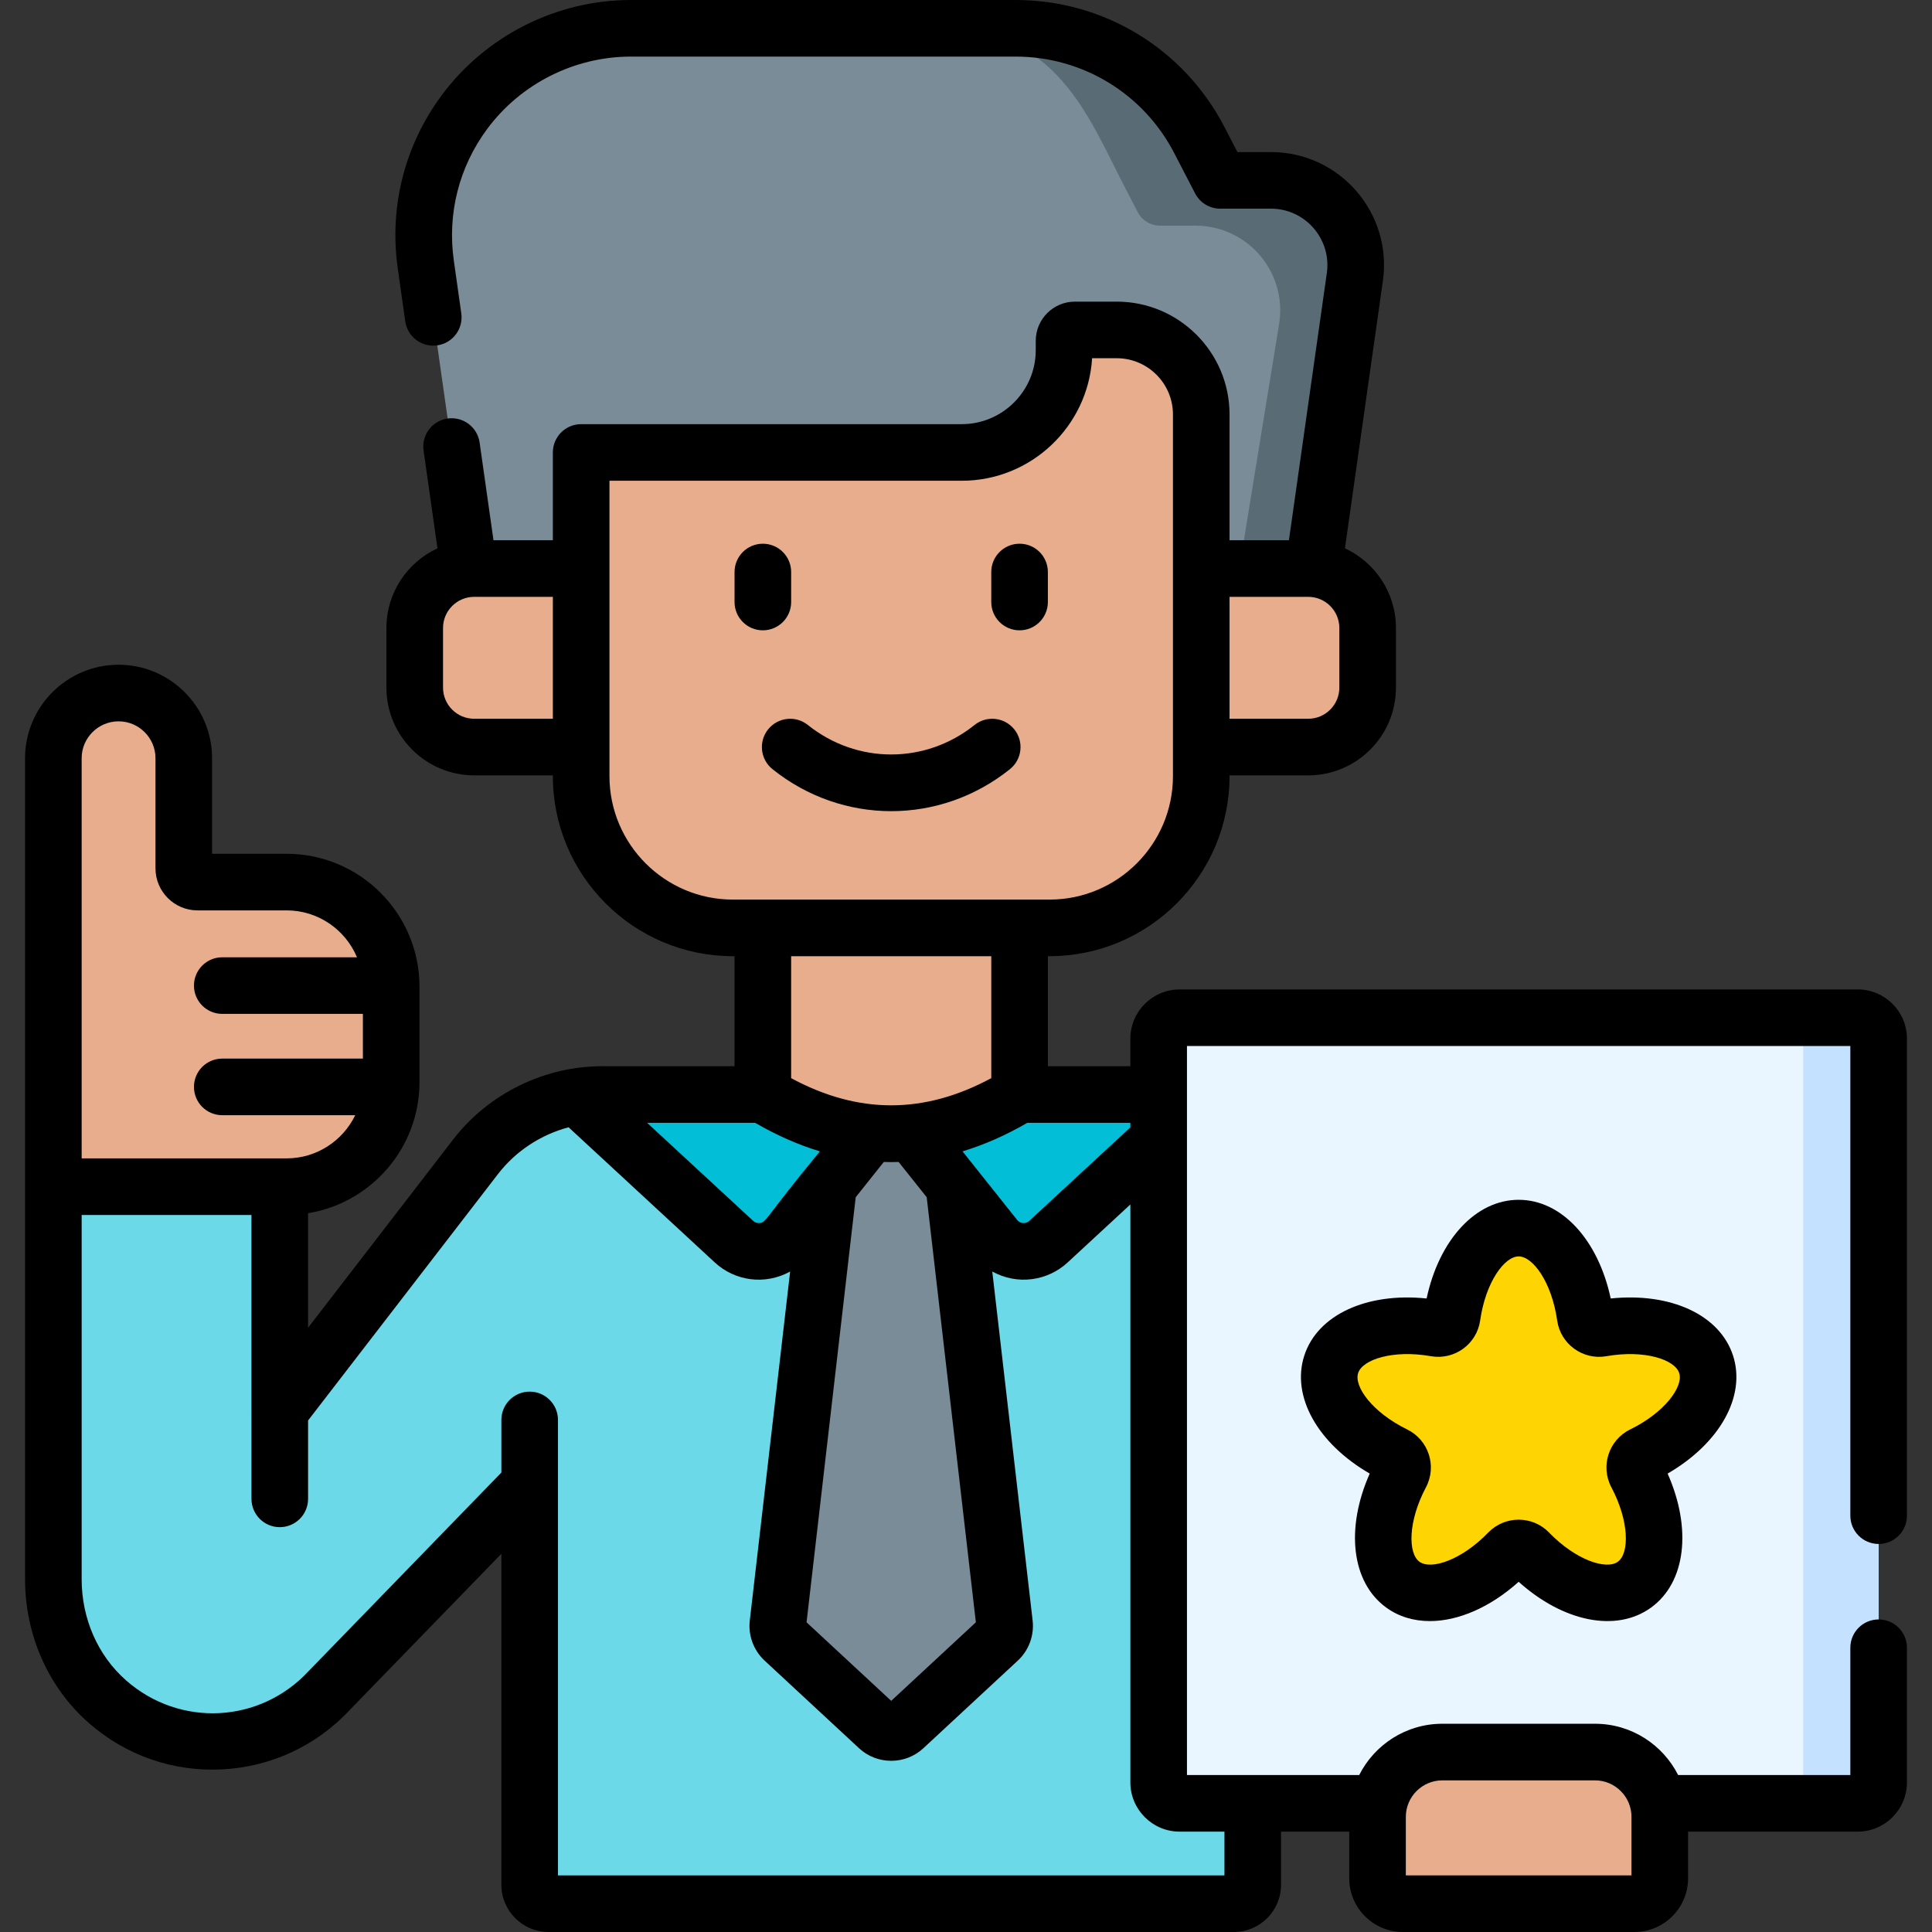 <svg xmlns="http://www.w3.org/2000/svg" id="Capa_1" height="512" viewBox="0 0 512 512" width="512"><rect x="0" y="0" width="512" height="512" fill="#333333" stroke="none"/><g><g><g><path d="m336.057 290.064h-176.495c-13.132 0-25.518 6.094-33.533 16.496l-51.886 67.331v-65.281h-60.004v109.882c0 12.362 5.054 24.321 14.341 32.48 17.197 15.108 43.265 13.749 58.798-3.002l53.091-54.689v106.219c0 2.761 2.239 5 5 5h181.621c2.761 0 5-2.239 5-5v-65.761h60.005v-87.736c0-30.894-25.044-55.939-55.938-55.939z" fill="#6bd9e7"></path><path d="m222.486 289.037-16.336 141.291c-.183 1.582.401 3.157 1.568 4.24l25.062 23.253c1.918 1.78 4.883 1.78 6.801 0l25.062-23.253c1.167-1.083 1.751-2.658 1.568-4.24l-16.337-141.291z" fill="#7a8c98"></path><path d="m159.562 290.064c-2.243 0-4.46.191-6.642.537l41.588 38.45c4.134 3.823 10.644 3.331 14.152-1.073l27.519-34.549 27.52 34.549c3.508 4.404 10.018 4.896 14.152 1.073l42.168-38.988h-160.457z" fill="#03bed7"></path><path d="m202.162 208.993v81.067c22.678 13.831 45.358 13.831 68.035 0v-81.067z" fill="#e8ad8c"></path><path d="m336.817 47.801h-13.446l-5.543-10.7c-9.423-18.185-28.197-29.601-48.678-29.601h-101.962c-17.387 0-33.746 8.234-44.099 22.202-8.595 11.595-12.277 26.109-10.25 40.399l13.697 96.566h219.287l13.228-93.255c1.918-13.522-8.576-25.611-22.234-25.611z" fill="#7a8c98"></path><path d="m336.817 47.801h-13.446l-5.543-10.7c-9.423-18.185-28.197-29.601-48.678-29.601h-20c30.802 0 39.254 23.416 48.677 41.601l3.684 7.11c1.143 2.205 3.42 3.59 5.903 3.59h9.401c13.658 0 24.155 12.09 22.236 25.613l-13.229 81.254h20l13.228-93.255c1.919-13.523-8.575-25.612-22.233-25.612z" fill="#596c76"></path><g fill="#e8ad8c"><path d="m125.668 150.67h221.022c8.7 0 15.752 7.052 15.752 15.752v15.808c0 8.7-7.051 15.751-15.752 15.751h-221.022c-8.7 0-15.757-7.05-15.757-15.751v-15.808c.001-8.7 7.057-15.752 15.757-15.752z"></path><path d="m318.344 109.839v95.844c0 22.215-18.003 40.218-40.207 40.218h-83.916c-22.204 0-40.207-18.003-40.207-40.218v-85.778h100.855c14.976 0 27.115-12.127 27.115-27.104v-2.483c0-1.585 1.286-2.882 2.882-2.882h11.085c12.372-.001 22.393 10.031 22.393 22.403z"></path><path d="m75.956 233.762h-23.61c-2.01 0-3.64-1.63-3.64-3.64v-29.177c0-9.545-7.738-17.283-17.283-17.283s-17.283 7.738-17.283 17.283v113.536h61.816c15.306 0 27.715-12.407 27.715-27.714v-25.291c-.001-15.305-12.409-27.714-27.715-27.714z"></path></g><path d="m307.061 275.259v197.092c0 3.061 2.485 5.546 5.546 5.546h179.711c3.061 0 5.542-2.484 5.542-5.545v-197.094c0-3.061-2.48-5.545-5.542-5.545h-179.71c-3.061 0-5.547 2.485-5.547 5.546z" fill="#eaf6ff"></path><path d="m492.319 269.713h-20.001c3.061 0 5.543 2.483 5.543 5.545v197.095c0 3.061-2.482 5.545-5.543 5.545h20.001c3.061 0 5.542-2.484 5.542-5.545v-197.095c-.001-3.061-2.481-5.545-5.542-5.545z" fill="#c4e2ff"></path><path d="m422.686 464.316h-40.449c-9.486 0-17.176 7.69-17.176 17.176v16.277c0 3.717 3.013 6.731 6.731 6.731h61.339c3.717 0 6.731-3.013 6.731-6.731v-16.277c0-9.486-7.69-17.176-17.176-17.176z" fill="#e8ad8c"></path><path d="m352.788 361.55c2.644-8.136 14.362-11.868 27.732-9.527 2.057.36 4.018-1.064 4.311-3.132 1.906-13.439 9.076-23.431 17.631-23.431s15.725 9.991 17.631 23.431c.293 2.068 2.254 3.492 4.311 3.132 13.37-2.341 25.089 1.391 27.732 9.527 2.644 8.136-4.643 18.043-16.836 24.008-1.876.918-2.625 3.223-1.647 5.068 6.358 11.993 6.43 24.291-.491 29.319s-18.595 1.16-28.036-8.593c-1.452-1.5-3.876-1.5-5.328 0-9.441 9.752-21.115 13.621-28.036 8.593s-6.849-17.326-.491-29.319c.978-1.845.229-4.15-1.647-5.068-12.193-5.965-19.48-15.872-16.836-24.008z" fill="#fed402"></path></g></g><g><path d="m209.663 159.542v-7.952c0-4.143-3.358-7.5-7.5-7.5s-7.5 3.357-7.5 7.5v7.952c0 4.143 3.358 7.5 7.5 7.5s7.5-3.357 7.5-7.5z"></path><path d="m270.196 167.042c4.142 0 7.5-3.357 7.5-7.5v-7.952c0-4.143-3.358-7.5-7.5-7.5s-7.5 3.357-7.5 7.5v7.952c0 4.143 3.358 7.5 7.5 7.5z"></path><path d="m204.72 203.838c9.261 7.419 20.36 11.129 31.459 11.129s22.198-3.71 31.459-11.129c3.233-2.59 3.754-7.31 1.165-10.543-2.589-3.231-7.31-3.755-10.542-1.164-13.002 10.416-31.161 10.416-44.163 0-3.232-2.589-7.952-2.068-10.542 1.164-2.59 3.233-2.069 7.953 1.164 10.543z"></path><path d="m497.86 409.17c4.142 0 7.5-3.357 7.5-7.5v-126.41c0-7.195-5.85-13.05-13.04-13.05h-179.71c-7.196 0-13.05 5.854-13.05 13.05v7.3h-21.86v-29.16h.437c26.306 0 47.707-21.406 47.707-47.718v-.202h20.846c12.82 0 23.25-10.43 23.25-23.25v-15.81c0-9.346-5.545-17.416-13.516-21.106l10.051-70.849c2.562-18.036-11.459-34.165-29.655-34.165h-8.887l-3.445-6.653c-10.766-20.754-31.97-33.647-55.338-33.647h-101.96c-19.672 0-38.41 9.433-50.125 25.233-9.835 13.266-13.973 29.574-11.651 45.916l1.98 14c.58 4.102 4.374 6.962 8.477 6.376 4.101-.58 6.956-4.375 6.376-8.476l-1.981-14.005c-1.763-12.415 1.379-24.802 8.85-34.878 8.897-12.001 23.131-19.166 38.074-19.166h101.96c17.745 0 33.847 9.791 42.02 25.548l5.54 10.7c1.289 2.489 3.857 4.052 6.66 4.052h13.45c9.092 0 16.082 8.063 14.804 17.057l-10.047 70.813h-15.734v-33.331c0-16.488-13.41-29.903-29.892-29.903h-11.085c-5.725 0-10.382 4.657-10.382 10.382v2.483c0 10.81-8.799 19.604-19.615 19.604h-100.855c-4.142 0-7.5 3.357-7.5 7.5v23.266h-15.733l-3.676-25.885c-.582-4.101-4.37-6.951-8.48-6.371-4.101.583-6.953 4.379-6.371 8.48l3.68 25.917c-7.976 3.69-13.525 11.761-13.525 21.108v15.811c0 12.82 10.434 23.25 23.26 23.25h20.844v.202c0 26.312 21.401 47.718 47.707 47.718h.439v29.159h-35.1c-15.186 0-30.041 7.179-39.471 19.422l-38.449 49.89v-30.355c16.723-2.727 29.53-17.267 29.53-34.748v-25.292c0-19.417-15.797-35.214-35.215-35.214h-19.75v-25.317c0-13.665-11.118-24.782-24.783-24.782s-24.781 11.116-24.781 24.781v217.545c0 14.806 6.158 28.699 16.89 38.114 9.792 8.602 22.352 12.987 35.358 12.303 12.97-.666 24.98-6.266 33.83-15.771l40.151-41.36c0 15.939.002 83.353.002 87.725 0 6.893 5.607 12.5 12.5 12.5h181.62c6.893 0 12.5-5.607 12.5-12.5v-14.1h18.071v12.369c0 7.847 6.384 14.23 14.231 14.23h61.339c7.847 0 14.231-6.384 14.231-14.23v-12.37h44.958c7.19 0 13.04-5.854 13.04-13.051v-35.68c0-4.143-3.358-7.5-7.5-7.5s-7.5 3.357-7.5 7.5v33.73h-45.641c-4.069-8.049-12.414-13.584-22.032-13.584h-40.449c-9.618 0-17.963 5.535-22.032 13.584h-45.647v-193.189h175.8v124.46c0 4.142 3.358 7.5 7.5 7.5zm-198.3-110.41-26.81 24.791c-.941.873-2.405.733-3.183-.243l-14.485-18.187c5.734-1.73 11.459-4.255 17.166-7.562h27.312zm-99.447-1.2c5.708 3.308 11.432 5.832 17.165 7.562-14.629 17.709-14.113 18.859-16.031 19.001-.431.028-1.064-.042-1.646-.58l-28.105-25.983zm26.66 19.717 7.441-9.343c.655.021 1.311.037 1.966.037s1.31-.017 1.965-.037l7.441 9.343 13.027 112.653-22.434 20.813-22.434-20.813zm119.917-159.107c4.549 0 8.25 3.701 8.25 8.25v15.811c0 4.549-3.701 8.25-8.25 8.25h-20.846v-32.311zm-221.02 32.31c-4.555 0-8.26-3.701-8.26-8.25v-15.81c0-4.549 3.705-8.25 8.26-8.25h20.844v32.311h-20.844zm35.844 15.203v-78.278h93.355c18.369 0 33.442-14.379 34.55-32.469h6.533c8.211 0 14.892 6.686 14.892 14.903v95.844c0 18.041-14.672 32.718-32.707 32.718h-83.916c-18.034-.001-32.707-14.677-32.707-32.718zm101.186 47.717v32.321c-17.809 9.604-35.233 9.604-53.04 0v-32.321zm-241.06-52.455c0-5.394 4.388-9.782 9.782-9.782s9.783 4.389 9.783 9.782v29.177c0 6.143 4.998 11.141 11.14 11.141h23.61c8.388 0 15.595 5.137 18.651 12.428h-35.706c-4.142 0-7.5 3.357-7.5 7.5s3.358 7.5 7.5 7.5h37.27v11.85h-37.27c-4.142 0-7.5 3.357-7.5 7.5s3.358 7.5 7.5 7.5h35.24c-3.274 6.758-10.184 11.441-18.184 11.441h-54.316zm360.597 270.871h40.449c5.335 0 9.676 4.341 9.676 9.676v15.508h-59.801v-15.508c0-5.335 4.341-9.676 9.676-9.676zm-57.747 13.584v11.6h-176.621v-120.705c0-4.143-3.359-7.5-7.501-7.5s-7.5 3.357-7.5 7.5v13.946s-51.048 52.586-51.086 52.628c-12.883 13.884-34.121 14.968-48.356 2.463-7.49-6.57-11.786-16.354-11.786-26.842v-96.509h45v51.908c0 .019.004.037.004.056v23.269c0 4.143 3.358 7.5 7.5 7.5s7.5-3.357 7.5-7.5v-20.775l50.327-65.302c4.705-6.109 11.358-10.436 18.708-12.395l38.73 35.807c5.353 4.966 13.353 6.084 19.987 2.415l-10.699 92.519c-.446 3.927 1.016 7.881 3.921 10.586l25.063 23.254c4.764 4.413 12.23 4.416 16.999-.004l25.071-23.261c2.896-2.697 4.357-6.651 3.908-10.589l-10.697-92.505c6.726 3.721 14.733 2.458 19.979-2.407l16.618-15.366v153.159c0 7.196 5.854 13.051 13.05 13.051h11.881z"></path><path d="m459.268 359.232c-3.515-10.816-16.567-16.766-32.41-15.121-3.333-15.576-13.022-26.151-24.396-26.151s-21.064 10.575-24.396 26.151c-15.843-1.646-28.896 4.304-32.411 15.121-3.514 10.816 3.549 23.301 17.333 31.283-6.459 14.561-4.835 28.812 4.366 35.497 3.333 2.423 7.303 3.592 11.576 3.591 7.52 0 15.975-3.622 23.532-10.408 11.851 10.642 25.908 13.502 35.108 6.817 9.201-6.685 10.825-20.936 4.366-35.497 13.783-7.982 20.846-20.466 17.332-31.283zm-27.265 19.59c-5.672 2.775-7.937 9.733-4.977 15.316 4.806 9.066 4.772 17.525 1.727 19.739-3.048 2.212-11.103-.37-18.24-7.743-4.394-4.536-11.708-4.539-16.105.001-7.136 7.373-15.19 9.958-18.239 7.742-3.046-2.214-3.079-10.673 1.727-19.739 2.958-5.578.7-12.539-4.977-15.316-9.217-4.51-14.162-11.374-12.999-14.955s9.198-6.23 19.305-4.457c6.24 1.084 12.144-3.22 13.031-9.467 1.44-10.159 6.439-16.983 10.205-16.983 3.765 0 8.765 6.824 10.205 16.983.884 6.244 6.791 10.554 13.03 9.467 10.105-1.771 18.142.877 19.306 4.457 1.164 3.581-3.782 10.445-12.999 14.955z"></path></g></g></svg>